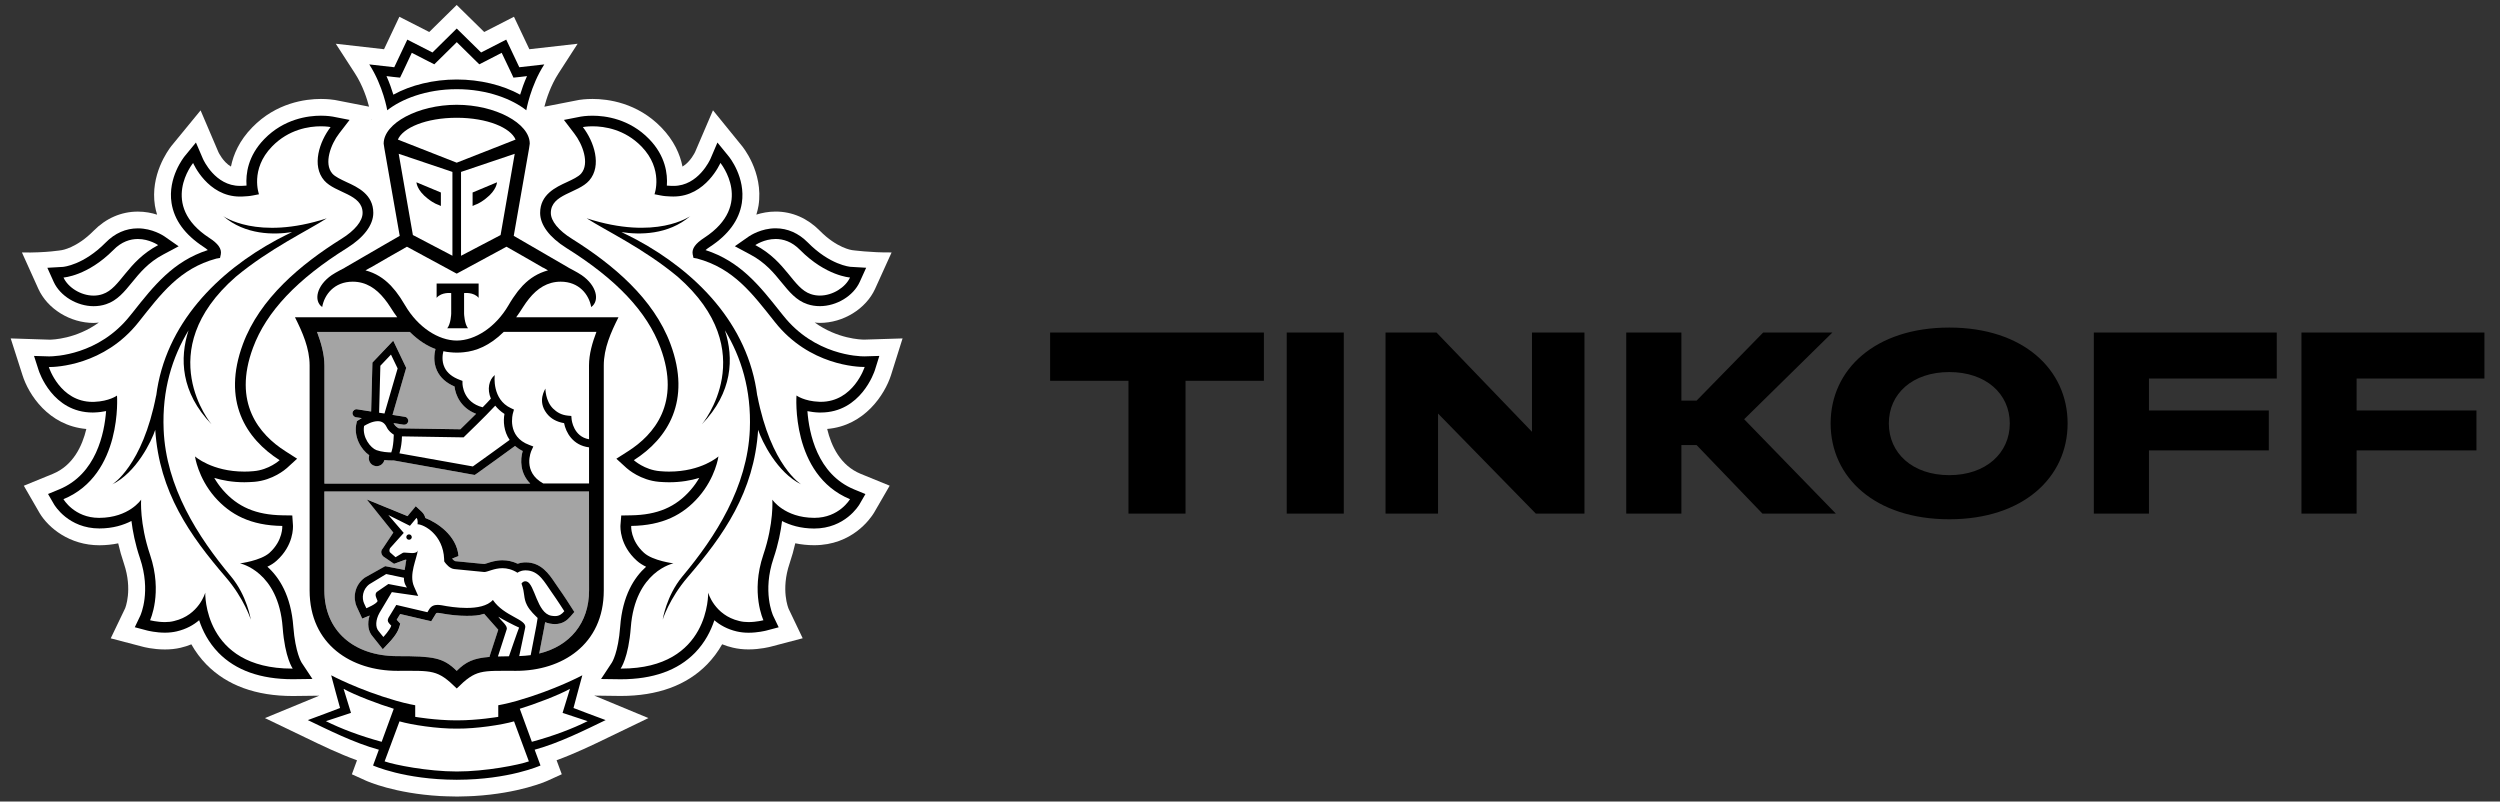 <?xml version="1.0" encoding="UTF-8"?> <svg xmlns="http://www.w3.org/2000/svg" width="131" height="42" viewBox="0 0 131 42" fill="none"><rect x="0" y="0" width="131" height="42" fill="#333333" stroke="none"/> <g clip-path="url(#clip0_118_13309)"> <path d="M46.687 19.663L47.294 17.733L45.287 17.796C45.117 17.796 43.885 17.761 42.689 16.899C42.778 16.908 42.867 16.92 42.958 16.92C44.189 16.92 45.379 16.183 45.857 15.131L46.72 13.228C45.638 13.242 44.649 13.107 44.649 13.107C44.64 13.105 43.86 13.006 42.958 12.09C42.311 11.434 41.511 11.086 40.643 11.086C40.264 11.086 39.925 11.154 39.633 11.246C39.678 11.091 39.722 10.935 39.747 10.774C40.023 8.993 38.869 7.634 38.869 7.636L37.36 5.779L36.425 7.961C36.422 7.968 36.185 8.479 35.763 8.729C35.635 8.088 35.322 7.367 34.652 6.677C33.39 5.378 31.854 5.185 31.049 5.185C30.677 5.185 30.411 5.225 30.346 5.235L28.525 5.591C28.63 5.186 28.854 4.483 29.263 3.849L30.268 2.292L27.738 2.579L26.932 0.878L25.373 1.677L23.931 0.261L22.492 1.677L20.927 0.878L20.123 2.579L17.595 2.292L18.602 3.849C19.011 4.483 19.235 5.185 19.338 5.589L17.6 5.249L17.541 5.238C17.453 5.225 17.189 5.185 16.815 5.185C16.011 5.185 14.475 5.379 13.216 6.677C12.544 7.365 12.232 8.088 12.102 8.729C11.683 8.482 11.448 7.978 11.448 7.978L10.511 5.784L8.978 7.653C8.791 7.895 7.866 9.172 8.118 10.777C8.144 10.937 8.186 11.093 8.232 11.248C7.942 11.156 7.602 11.088 7.223 11.088C6.356 11.088 5.555 11.435 4.907 12.092C4.008 13.004 3.232 13.107 3.239 13.107C3.239 13.107 2.419 13.253 1.15 13.23L2.008 15.132C2.485 16.187 3.678 16.922 4.907 16.922C4.999 16.922 5.088 16.91 5.179 16.901C3.987 17.763 2.755 17.797 2.606 17.799L0.561 17.733L1.179 19.661C1.491 20.655 2.531 22.302 4.524 22.479C4.307 23.383 3.826 24.394 2.77 24.83L1.248 25.453L2.078 26.89C2.547 27.665 3.646 28.572 5.212 28.572C5.552 28.57 5.879 28.537 6.193 28.471C6.274 28.826 6.375 29.18 6.494 29.531C6.961 30.91 6.559 31.873 6.553 31.883L5.802 33.449L7.48 33.888C7.501 33.895 8.008 34.032 8.643 34.032C8.931 34.032 9.205 34.003 9.464 33.942C9.66 33.897 9.847 33.836 10.027 33.763C10.244 34.15 10.508 34.503 10.816 34.819C11.891 35.916 13.414 36.471 15.343 36.471H15.35L16.728 36.454L13.882 37.628L16.043 38.666C16.828 39.046 17.759 39.496 18.707 39.84L18.438 40.573L19.183 40.91C19.249 40.94 20.681 41.577 23.062 41.713C23.062 41.713 23.637 41.739 23.953 41.739C24.27 41.739 24.838 41.711 24.838 41.711C27.203 41.572 28.625 40.941 28.691 40.91L29.437 40.571L29.165 39.836C30.14 39.482 31.105 39.015 31.857 38.65L33.977 37.627L31.14 36.45L32.523 36.468C34.455 36.468 35.979 35.912 37.053 34.814C37.358 34.499 37.623 34.147 37.841 33.76C38.021 33.832 38.21 33.893 38.406 33.938C38.663 33.999 38.937 34.029 39.226 34.029C39.85 34.029 40.362 33.891 40.376 33.888L42.061 33.445L41.327 31.909C41.309 31.869 40.907 30.909 41.374 29.527C41.493 29.175 41.593 28.82 41.673 28.468C41.99 28.534 42.32 28.569 42.661 28.569C44.656 28.569 45.612 27.173 45.797 26.871L46.619 25.45L45.096 24.828C44.038 24.392 43.559 23.379 43.344 22.477C45.309 22.311 46.365 20.664 46.687 19.663ZM19.471 6.255L19.45 6.26L19.468 6.237L19.471 6.255Z" fill="white"></path> <path d="M23.933 6.171C22.322 6.173 21.114 6.697 20.85 7.314L23.933 8.523L27.017 7.314C26.755 6.697 25.547 6.173 23.933 6.171Z" fill="white"></path> <path d="M23.964 38.179H23.96H23.934H23.904H23.902C22.925 38.187 21.581 37.987 20.932 37.799L20.152 39.896C20.666 40.078 22.408 40.426 23.934 40.426C25.456 40.426 27.199 40.077 27.712 39.896L26.934 37.799C26.283 37.989 24.941 38.187 23.964 38.179Z" fill="white"></path> <path d="M29.864 36.096C29.283 36.422 27.988 36.912 27.234 37.14L27.867 38.872C29.033 38.555 29.995 38.185 30.79 37.789L29.477 37.355L29.864 36.096Z" fill="white"></path> <path d="M18.003 36.096L18.391 37.355L17.076 37.789C17.87 38.185 18.837 38.555 19.997 38.872L20.63 37.14C19.88 36.912 18.583 36.42 18.003 36.096Z" fill="white"></path> <path d="M23.932 4.166C25.147 4.166 26.339 4.455 27.256 4.962C27.339 4.682 27.456 4.344 27.616 3.989L27.27 4.031L26.906 4.069L26.752 3.741L26.289 2.768L25.444 3.206L25.116 3.372L24.854 3.115L23.936 2.212L23.02 3.115L22.757 3.372L22.429 3.206L21.579 2.768L21.121 3.741L20.964 4.069L20.6 4.031L20.254 3.989C20.413 4.345 20.528 4.682 20.614 4.962C21.532 4.455 22.721 4.166 23.932 4.166Z" fill="white"></path> <path d="M42.483 15.409C42.641 15.463 42.801 15.488 42.96 15.488C43.647 15.488 44.312 15.046 44.541 14.541C44.541 14.541 43.28 14.464 41.925 13.097C41.494 12.654 41.037 12.522 40.646 12.522C40.037 12.522 39.581 12.842 39.581 12.842C41.218 13.707 41.551 15.097 42.483 15.409Z" fill="white"></path> <path d="M4.905 15.488C5.064 15.488 5.225 15.463 5.379 15.409C6.314 15.097 6.65 13.707 8.286 12.842C8.286 12.842 7.828 12.522 7.223 12.522C6.83 12.522 6.373 12.654 5.94 13.097C4.587 14.464 3.326 14.541 3.326 14.541C3.552 15.046 4.218 15.488 4.905 15.488Z" fill="white"></path> <path d="M42.927 21.057C42.955 21.059 42.979 21.059 43.009 21.059C44.724 21.059 45.306 19.233 45.306 19.233H45.273C44.958 19.233 42.408 19.16 40.605 16.882C39.418 15.385 38.446 14.068 36.525 13.55L36.336 13.517L36.294 13.326C36.242 13.034 36.443 12.761 36.899 12.466C39.549 10.741 37.75 8.541 37.75 8.541C37.75 8.541 36.993 10.301 35.3 10.301C35.259 10.301 35.215 10.3 35.174 10.3C34.981 10.289 34.796 10.282 34.609 10.242L34.296 10.182C34.296 10.182 34.779 8.877 33.614 7.678C32.736 6.773 31.668 6.62 31.051 6.62C30.74 6.62 30.543 6.66 30.543 6.66C31.128 7.421 31.551 8.682 30.875 9.46C30.291 10.129 28.864 10.162 28.864 11.159C28.864 11.582 29.261 12.075 29.974 12.518C32.12 13.861 34.249 15.642 35.133 18.029C36.24 21.007 34.993 22.982 33.214 24.114C33.214 24.114 33.772 24.625 34.581 24.689C34.745 24.705 34.906 24.712 35.056 24.712C36.764 24.712 37.647 23.916 37.647 23.916C37.647 23.916 37.502 25.016 36.612 26.038C35.792 26.981 34.715 27.535 33.074 27.559C33.074 27.559 33.022 28.317 33.749 28.972C34.214 29.385 35.289 29.521 35.289 29.521C35.289 29.521 33.277 29.926 33.055 32.879C32.934 34.479 32.523 35.035 32.523 35.035H32.56C37.229 35.035 37.109 31.055 37.109 31.055C37.109 31.055 37.434 32.233 38.736 32.54C38.894 32.582 39.062 32.598 39.222 32.598C39.642 32.598 40.006 32.5 40.006 32.5C40.006 32.5 39.324 31.071 40 29.071C40.562 27.412 40.471 26.182 40.471 26.182C40.471 26.182 41.1 27.127 42.66 27.136H42.675C43.974 27.136 44.54 26.158 44.54 26.158C41.427 24.874 41.735 20.729 41.735 20.729C41.735 20.729 42.139 21.027 42.927 21.057ZM41.99 25.386C40.724 24.766 39.923 23.119 39.729 22.525C39.52 25.791 37.915 28.058 36.039 30.24C35.065 31.371 34.726 32.471 34.726 32.471C34.726 32.471 34.913 31.225 35.756 30.211C37.506 28.121 39.168 25.52 39.292 22.513C39.378 20.414 38.834 18.712 37.986 17.31C38.46 18.771 38.394 20.56 36.784 22.23C36.784 22.23 39.988 18.413 35.508 14.5C33.714 13.012 31.752 12.092 30.742 11.441C34.392 12.624 36.174 11.321 36.174 11.321C35.007 12.325 33.499 12.308 32.563 12.164C32.817 12.287 33.081 12.416 33.366 12.567C36.443 14.228 39.209 16.96 39.68 20.746V20.716C40.397 24.432 41.99 25.386 41.99 25.386Z" fill="white"></path> <path d="M12.577 29.521C12.577 29.521 13.652 29.387 14.117 28.972C14.842 28.317 14.792 27.559 14.792 27.559C13.149 27.537 12.073 26.981 11.248 26.039C10.365 25.018 10.219 23.918 10.219 23.918C10.219 23.918 11.101 24.714 12.808 24.714C12.961 24.714 13.121 24.707 13.285 24.691C14.094 24.627 14.654 24.116 14.654 24.116C12.874 22.984 11.626 21.007 12.731 18.029C13.617 15.643 15.745 13.861 17.89 12.518C18.603 12.075 19 11.584 19 11.159C19 10.162 17.575 10.129 16.991 9.46C16.315 8.682 16.739 7.419 17.323 6.66C17.323 6.66 17.129 6.62 16.816 6.62C16.201 6.62 15.133 6.773 14.255 7.678C13.087 8.877 13.572 10.182 13.572 10.182L13.259 10.242C13.072 10.282 12.884 10.289 12.694 10.3C12.65 10.3 12.612 10.301 12.57 10.301C10.872 10.301 10.119 8.543 10.119 8.543C10.119 8.543 8.32 10.743 10.969 12.468C11.425 12.763 11.624 13.036 11.572 13.328L11.53 13.519L11.337 13.552C9.42 14.069 8.446 15.386 7.259 16.884C5.46 19.158 2.913 19.233 2.595 19.233H2.56C2.56 19.233 3.142 21.059 4.857 21.059C4.885 21.059 4.909 21.059 4.939 21.057C5.727 21.029 6.133 20.729 6.133 20.729C6.133 20.729 6.437 24.872 3.327 26.158C3.327 26.158 3.894 27.136 5.192 27.136H5.208C6.769 27.127 7.397 26.182 7.397 26.182C7.397 26.182 7.306 27.412 7.865 29.071C8.542 31.071 7.864 32.5 7.864 32.5C7.864 32.5 8.227 32.598 8.645 32.598C8.808 32.598 8.974 32.582 9.129 32.54C10.43 32.233 10.757 31.055 10.757 31.055C10.757 31.055 10.638 35.035 15.308 35.035H15.341C15.341 35.035 14.932 34.479 14.813 32.879C14.589 29.926 12.577 29.521 12.577 29.521ZM11.827 30.24C9.951 28.058 8.348 25.791 8.136 22.525C7.942 23.117 7.145 24.766 5.88 25.386C5.88 25.386 7.47 24.432 8.185 20.716V20.746C8.659 16.962 11.423 14.228 14.502 12.567C14.783 12.414 15.05 12.285 15.302 12.164C14.367 12.308 12.858 12.325 11.692 11.321C11.692 11.321 13.474 12.624 17.122 11.441C16.112 12.092 14.152 13.012 12.358 14.5C7.876 18.413 11.082 22.23 11.082 22.23C9.47 20.558 9.406 18.771 9.879 17.31C9.03 18.713 8.488 20.414 8.575 22.513C8.698 25.52 10.36 28.121 12.107 30.211C12.951 31.224 13.142 32.471 13.142 32.471C13.142 32.471 12.799 31.371 11.827 30.24Z" fill="white"></path> <path d="M20.481 14.969C20.558 15.051 20.633 15.139 20.705 15.228C20.722 15.249 20.738 15.268 20.755 15.292C20.822 15.381 20.89 15.475 20.955 15.57C20.968 15.589 20.983 15.612 20.998 15.635C21.077 15.753 21.15 15.874 21.224 15.999C21.897 17.155 22.976 17.844 23.932 17.846C24.89 17.844 25.965 17.155 26.642 15.999C26.717 15.871 26.792 15.746 26.87 15.629C26.883 15.612 26.895 15.596 26.905 15.579C26.972 15.48 27.042 15.383 27.115 15.289C27.131 15.268 27.145 15.251 27.159 15.233C27.234 15.141 27.311 15.051 27.39 14.967C27.404 14.954 27.414 14.941 27.426 14.931C27.769 14.582 28.178 14.316 28.713 14.168L28.475 14.031H28.461L27.514 13.484L26.54 12.93L23.939 14.337L23.932 14.332L23.927 14.337L21.323 12.93L20.352 13.482L19.402 14.029H19.392L19.15 14.167C19.687 14.314 20.094 14.577 20.439 14.926C20.454 14.94 20.465 14.955 20.481 14.969ZM22.879 14.856H23.981H25.08V15.607C24.822 15.292 24.318 15.357 24.318 15.357V16.439C24.318 16.439 24.337 16.971 24.524 17.202H23.981H23.435C23.626 16.972 23.643 16.439 23.643 16.439V15.357C23.643 15.357 23.142 15.292 22.879 15.607V14.856Z" fill="white"></path> <path d="M23.707 13.401V9.007L20.893 8.059L21.636 12.317L23.707 13.401ZM23.102 10.086V10.791L22.966 10.729C22.959 10.724 22.76 10.679 22.41 10.404C21.833 9.959 21.823 9.549 21.823 9.549L23.102 10.086Z" fill="white"></path> <path d="M26.232 12.317L26.971 8.059L24.158 9.007V13.401L26.232 12.317ZM24.763 10.086L26.043 9.551C26.043 9.551 26.032 9.961 25.454 10.406C25.106 10.68 24.905 10.726 24.898 10.731L24.761 10.793V10.086H24.763Z" fill="white"></path> <path d="M19.727 23.587C20.002 23.686 20.334 23.707 20.503 23.707C20.51 23.686 20.519 23.66 20.528 23.629C20.544 23.579 20.558 23.53 20.568 23.474C20.615 23.231 20.633 22.955 20.636 22.778C20.521 22.707 20.358 22.58 20.267 22.39C20.163 22.172 20.014 22.071 19.795 22.071C19.512 22.071 19.208 22.239 19.078 22.319C18.976 22.925 19.425 23.476 19.727 23.587Z" fill="white"></path> <path d="M25.951 21.255C25.429 21.82 24.406 22.803 24.355 22.854L24.294 22.916L21.062 22.866C21.06 23.184 21.008 23.455 20.957 23.653C20.948 23.686 20.939 23.72 20.931 23.755L24.777 24.441C25.177 24.163 26.278 23.364 26.705 23.052C26.394 22.6 26.364 22.065 26.434 21.688C26.231 21.558 26.076 21.412 25.951 21.255Z" fill="white"></path> <path d="M26.391 17.392C25.646 18.127 24.931 18.398 24.293 18.46C24.178 18.473 24.061 18.48 23.942 18.48H23.933H23.926C23.807 18.48 23.688 18.473 23.573 18.46C23.461 18.45 23.344 18.433 23.227 18.407C23.185 18.572 23.132 18.917 23.283 19.244C23.417 19.541 23.692 19.762 24.092 19.908L24.227 19.96L24.229 20.104C24.229 20.147 24.26 21.082 25.286 21.341C25.454 21.169 25.606 21.014 25.718 20.886C25.508 20.396 25.618 19.895 25.922 19.65C25.909 19.703 25.776 20.929 26.765 21.384L26.928 21.461L26.879 21.633C26.863 21.685 26.533 22.871 27.73 23.313L27.942 23.392L27.847 23.598C27.826 23.643 27.356 24.72 28.463 25.331H30.863V23.438C30.01 23.333 29.648 22.652 29.555 22.169C29.159 22.102 28.851 21.931 28.641 21.654C28.137 20.995 28.571 20.392 28.576 20.359C28.575 20.364 28.576 21.007 28.975 21.403C29.172 21.595 29.407 21.742 29.762 21.775L29.936 21.791L29.952 21.968C29.956 22.006 30.052 22.875 30.865 23.012L30.863 19.145C30.863 18.546 31.04 17.943 31.251 17.387H26.391V17.392Z" fill="white"></path> <path d="M19.932 19.164L19.867 21.627L20.148 21.669L20.837 19.306L20.488 18.58L19.932 19.164Z" fill="white"></path> <path d="M27.525 30.461C27.546 30.461 27.571 30.464 27.593 30.469C28.022 30.591 28.13 32.127 28.882 32.264C28.955 32.279 29.023 32.283 29.083 32.283C29.3 32.283 29.429 32.191 29.569 32.028C29.569 32.028 29.191 31.437 28.908 31.039C28.532 30.518 28.24 29.887 27.541 29.887C27.525 29.887 27.504 29.887 27.487 29.889C27.256 29.901 27.114 30.012 27.114 30.012C26.831 29.835 26.567 29.774 26.328 29.774C25.889 29.774 25.548 29.974 25.378 29.974H25.371L23.808 29.821C23.564 29.799 23.372 29.554 23.302 29.458C23.284 29.432 23.275 29.416 23.275 29.416C23.275 29.375 23.275 29.331 23.272 29.293C23.219 28.023 22.23 27.48 21.878 27.471C21.878 27.471 21.92 27.229 21.824 27.137L21.48 27.552L20.349 26.988L21.155 27.924L20.471 28.687C20.386 28.774 20.396 28.892 20.431 28.941L20.726 29.199L21.101 28.974C21.12 28.959 21.153 28.956 21.195 28.956C21.298 28.956 21.454 28.982 21.593 28.982C21.746 28.982 21.878 28.949 21.894 28.807C21.847 29.277 21.408 30.096 21.697 30.739L21.91 31.223L20.529 31.025L19.882 32.111C19.683 32.472 19.651 32.863 19.844 33.075L20.085 33.376C20.085 33.376 20.424 33.018 20.501 32.783L20.391 32.663C20.298 32.563 20.303 32.472 20.359 32.363L20.765 31.694L22.396 32.076L22.482 31.93C22.592 31.748 22.751 31.692 22.926 31.692C22.997 31.692 23.071 31.701 23.148 31.713C23.45 31.772 23.948 31.852 24.447 31.852C24.994 31.852 25.536 31.755 25.824 31.433C26.415 32.304 27.613 32.443 27.518 32.884L27.204 34.375C27.412 34.366 27.613 34.352 27.803 34.326L28.102 32.775C28.135 32.606 28.167 32.379 28.167 32.379C28.051 32.262 27.772 32.016 27.614 31.717C27.403 31.314 27.518 31.103 27.321 30.579C27.328 30.582 27.387 30.461 27.525 30.461ZM21.424 28.282C21.344 28.28 21.286 28.213 21.289 28.133C21.296 28.056 21.361 27.995 21.44 28.002C21.52 28.006 21.578 28.075 21.574 28.152C21.567 28.228 21.501 28.287 21.424 28.282Z" fill="white"></path> <path d="M19.197 31.872C19.197 31.872 19.737 31.651 19.786 31.493L19.715 31.314C19.664 31.198 19.671 31.071 19.769 31.001L20.353 30.6L21.328 30.786C21.328 30.786 21.152 30.567 21.169 30.273L20.239 30.077L19.361 30.608C18.986 30.888 18.958 31.345 19.082 31.616L19.197 31.872Z" fill="white"></path> <path d="M26.092 34.397C26.267 34.39 26.459 34.387 26.671 34.387C26.671 34.387 27.172 32.929 27.2 32.882C26.919 32.759 26.335 32.451 26.109 32.31C26.258 32.531 26.62 32.785 26.548 32.98L26.092 34.397Z" fill="white"></path> <path d="M30.869 25.753H17V30.937C17 33.056 18.544 34.383 20.822 34.383C22.726 34.383 23.227 34.456 23.935 35.155C24.423 34.672 24.827 34.491 25.655 34.423L25.675 34.344L26.112 33.001C26.087 32.971 25.372 32.163 25.372 32.163C25.089 32.257 24.851 32.273 24.451 32.273C24.04 32.273 23.577 32.226 23.075 32.132C23.024 32.12 22.977 32.116 22.93 32.116C22.869 32.116 22.863 32.121 22.848 32.151L22.76 32.294L22.601 32.554L22.302 32.486L20.972 32.175L20.79 32.474L20.818 32.505L20.981 32.683L20.909 32.914C20.811 33.216 20.493 33.569 20.397 33.666L20.065 34.02L19.762 33.64L19.535 33.357C19.295 33.091 19.239 32.683 19.374 32.255C19.37 32.259 19.365 32.261 19.36 32.261L18.984 32.415L18.815 32.05L18.696 31.791C18.491 31.336 18.566 30.671 19.117 30.27L20.189 29.669L21.208 29.868C21.233 29.771 21.269 29.424 21.299 29.335C21.28 29.333 21.261 29.328 21.241 29.328L20.654 29.545L20.087 29.156C20.087 29.156 19.865 28.944 20.066 28.732L20.615 27.907L19.226 26.173L21.362 27.045L21.503 26.87L21.792 26.527L22.119 26.837C22.211 26.925 22.264 27.035 22.29 27.144C22.879 27.372 23.933 28.044 24.026 29.137L23.696 29.269V29.278C23.771 29.366 23.834 29.403 23.853 29.406L25.377 29.555C25.416 29.549 25.465 29.531 25.519 29.516C25.708 29.451 25.993 29.359 26.33 29.359C26.605 29.359 26.87 29.422 27.126 29.54C27.22 29.505 27.335 29.479 27.468 29.47L27.542 29.469C28.358 29.469 28.764 30.075 29.089 30.558C29.143 30.641 29.197 30.721 29.253 30.799C29.538 31.199 29.91 31.785 29.926 31.809L30.094 32.069L29.888 32.307C29.729 32.49 29.491 32.703 29.082 32.703C28.998 32.703 28.905 32.695 28.806 32.676C28.718 32.66 28.64 32.634 28.563 32.603C28.55 32.683 28.535 32.778 28.519 32.86L28.252 34.246C29.851 33.855 30.867 32.655 30.867 30.938L30.869 25.753Z" fill="#A4A4A4"></path> <path d="M17 25.336H27.785C27.246 24.784 27.253 24.084 27.391 23.628C27.234 23.554 27.104 23.463 26.989 23.366C26.568 23.675 25.281 24.607 24.945 24.839L24.874 24.888L20.641 24.127H20.556C20.454 24.127 20.306 24.124 20.143 24.104C20.098 24.294 19.933 24.424 19.744 24.424C19.724 24.424 19.699 24.422 19.676 24.417C19.566 24.398 19.47 24.342 19.405 24.25C19.339 24.16 19.313 24.052 19.332 23.941L19.348 23.851C18.911 23.545 18.509 22.862 18.687 22.143L18.704 22.067L18.765 22.023C18.774 22.016 18.848 21.968 18.956 21.905L18.648 21.858C18.533 21.837 18.456 21.731 18.474 21.619C18.493 21.504 18.601 21.422 18.715 21.445L19.447 21.559L19.514 18.995L20.605 17.849L21.285 19.271L20.566 21.738L21.213 21.839C21.327 21.856 21.405 21.962 21.388 22.079C21.37 22.181 21.283 22.253 21.18 22.253C21.169 22.253 21.157 22.253 21.146 22.251L20.62 22.166C20.627 22.181 20.638 22.19 20.645 22.207C20.701 22.322 20.825 22.405 20.898 22.44L24.126 22.491C24.262 22.358 24.601 22.028 24.949 21.679C24.155 21.381 23.867 20.699 23.818 20.248C23.374 20.06 23.068 19.779 22.898 19.412C22.692 18.959 22.765 18.505 22.82 18.285C22.39 18.128 21.937 17.843 21.475 17.388H16.615C16.823 17.944 17 18.547 17 19.146V25.336Z" fill="#A4A4A4"></path> <path d="M21.442 28.002C21.363 27.995 21.297 28.056 21.291 28.133C21.286 28.212 21.346 28.28 21.426 28.282C21.503 28.289 21.571 28.23 21.578 28.152C21.578 28.075 21.522 28.004 21.442 28.002Z" fill="black"></path> <path d="M30.85 37.403L30.051 37.099L30.271 36.279L30.514 35.385C30.514 35.385 29.098 36.147 27.103 36.72C26.537 36.882 26.109 36.955 26.109 36.955V37.563C26.109 37.563 25.042 37.747 23.964 37.747H23.951H23.936H23.915H23.902C22.824 37.747 21.757 37.563 21.757 37.563V36.955C21.757 36.955 21.327 36.882 20.763 36.72C18.768 36.147 17.354 35.385 17.354 35.385L17.593 36.279L17.819 37.099L17.018 37.403L16.13 37.733C17.149 38.221 18.56 38.934 19.852 39.285L19.548 40.112C19.548 40.112 21.186 40.853 23.915 40.86V40.862H23.924H23.936H23.946H23.953V40.86C26.686 40.853 28.322 40.112 28.322 40.112L28.016 39.285C29.308 38.934 30.722 38.221 31.736 37.733L30.85 37.403ZM17.077 37.789L18.392 37.355L18.004 36.095C18.582 36.422 19.882 36.912 20.633 37.139L19.999 38.871C18.838 38.553 17.871 38.183 17.077 37.789ZM23.936 40.426C22.409 40.426 20.666 40.077 20.154 39.896L20.934 37.799C21.581 37.987 22.927 38.187 23.904 38.18H23.906H23.936H23.962H23.965C24.943 38.187 26.285 37.987 26.936 37.799L27.713 39.896C27.201 40.079 25.46 40.426 23.936 40.426ZM27.869 38.871L27.236 37.139C27.99 36.912 29.285 36.422 29.866 36.095L29.479 37.355L30.792 37.789C29.997 38.183 29.035 38.553 27.869 38.871Z" fill="black"></path> <path d="M23.933 4.673C25.559 4.673 26.86 5.208 27.578 5.779C27.578 5.779 27.792 4.503 28.521 3.375L27.211 3.523L26.526 2.076L25.21 2.75L23.933 1.495L22.661 2.75L21.343 2.076L20.659 3.523L19.35 3.375C20.079 4.503 20.292 5.779 20.292 5.779C21.012 5.208 22.309 4.673 23.933 4.673ZM20.599 4.03L20.963 4.068L21.121 3.74L21.578 2.767L22.428 3.203L22.757 3.37L23.019 3.113L23.935 2.209L24.853 3.113L25.115 3.37L25.444 3.203L26.288 2.767L26.752 3.74L26.905 4.068L27.269 4.03L27.615 3.988C27.456 4.344 27.339 4.681 27.255 4.961C26.339 4.454 25.147 4.166 23.932 4.166C22.722 4.166 21.531 4.454 20.612 4.961C20.526 4.681 20.411 4.343 20.252 3.988L20.599 4.03Z" fill="black"></path> <path d="M43.007 21.616C45.11 21.616 45.813 19.489 45.843 19.399L46.077 18.65L45.288 18.674H45.285C45.007 18.674 42.687 18.614 41.042 16.536L40.886 16.343C39.811 14.985 38.792 13.694 36.97 13.105C37.023 13.058 37.098 12.999 37.201 12.933C38.168 12.3 38.731 11.533 38.872 10.641C39.079 9.3 38.219 8.232 38.18 8.188L37.594 7.469L37.229 8.322C37.205 8.376 36.589 9.741 35.296 9.741H35.199C35.11 9.736 35.026 9.733 34.943 9.726C34.988 9.116 34.876 8.173 34.016 7.288C32.983 6.223 31.713 6.063 31.049 6.063C30.694 6.063 30.458 6.107 30.434 6.11L29.549 6.284L30.095 6.998C30.523 7.549 30.911 8.565 30.451 9.097C30.305 9.265 30.002 9.403 29.712 9.54C29.116 9.813 28.303 10.191 28.303 11.157C28.303 11.783 28.791 12.436 29.675 12.992C32.294 14.628 33.909 16.336 34.607 18.221C35.685 21.121 34.278 22.774 32.911 23.645L32.297 24.037L32.834 24.527C32.906 24.59 33.563 25.165 34.533 25.248C34.717 25.261 34.893 25.271 35.058 25.271C35.68 25.271 36.21 25.174 36.64 25.043C36.521 25.25 36.376 25.46 36.192 25.672C35.411 26.572 34.449 26.982 33.067 27.003L32.553 27.012L32.512 27.524C32.507 27.627 32.469 28.577 33.374 29.385C33.512 29.51 33.68 29.612 33.855 29.698C33.241 30.247 32.617 31.202 32.497 32.84C32.395 34.208 32.067 34.713 32.063 34.718L31.495 35.58L32.521 35.594C34.217 35.594 35.516 35.128 36.416 34.208C36.948 33.662 37.252 33.047 37.432 32.502C37.727 32.752 38.108 32.971 38.605 33.087C38.794 33.13 39 33.155 39.222 33.155C39.701 33.155 40.102 33.054 40.147 33.044L40.803 32.87L40.512 32.262C40.491 32.213 39.944 30.994 40.533 29.253C40.787 28.501 40.916 27.826 40.979 27.302C41.392 27.515 41.944 27.693 42.659 27.695C44.281 27.695 44.996 26.491 45.03 26.44L45.349 25.888L44.757 25.645C42.823 24.847 42.395 22.705 42.309 21.544C42.484 21.577 42.684 21.609 42.909 21.616H43.007ZM44.54 26.157C44.54 26.157 43.974 27.135 42.675 27.135H42.659C41.1 27.126 40.47 26.181 40.47 26.181C40.47 26.181 40.561 27.411 39.998 29.07C39.322 31.07 40.004 32.5 40.004 32.5C40.004 32.5 39.64 32.597 39.22 32.597C39.059 32.597 38.892 32.581 38.734 32.54C37.432 32.232 37.107 31.054 37.107 31.054C37.107 31.054 37.227 35.034 32.558 35.034H32.521C32.521 35.034 32.932 34.478 33.054 32.879C33.276 29.925 35.289 29.52 35.289 29.52C35.289 29.52 34.215 29.387 33.75 28.971C33.023 28.316 33.074 27.559 33.074 27.559C34.717 27.536 35.792 26.98 36.612 26.037C37.5 25.015 37.647 23.916 37.647 23.916C37.647 23.916 36.764 24.712 35.056 24.712C34.906 24.712 34.745 24.704 34.581 24.689C33.773 24.625 33.213 24.114 33.213 24.114C34.991 22.981 36.24 21.004 35.133 18.026C34.247 15.641 32.117 13.859 29.974 12.516C29.261 12.073 28.864 11.581 28.864 11.157C28.864 10.16 30.291 10.129 30.876 9.458C31.551 8.68 31.128 7.417 30.542 6.658C30.542 6.658 30.74 6.618 31.051 6.618C31.668 6.618 32.736 6.772 33.614 7.676C34.78 8.874 34.295 10.179 34.295 10.179L34.608 10.24C34.796 10.28 34.981 10.287 35.173 10.296C35.215 10.296 35.257 10.297 35.299 10.297C36.993 10.297 37.75 8.537 37.75 8.537C37.75 8.537 39.551 10.739 36.9 12.462C36.444 12.757 36.243 13.03 36.296 13.322L36.338 13.513L36.526 13.546C38.448 14.064 39.42 15.381 40.607 16.878C42.409 19.156 44.96 19.229 45.274 19.229H45.308C45.308 19.229 44.725 21.055 43.01 21.055C42.982 21.055 42.958 21.055 42.928 21.053C42.14 21.025 41.736 20.724 41.736 20.724C41.736 20.724 41.427 24.871 44.54 26.157Z" fill="black"></path> <path d="M39.314 13.336C40.099 13.751 40.555 14.307 40.955 14.8C41.349 15.281 41.723 15.745 42.306 15.938C42.514 16.009 42.735 16.042 42.959 16.042C43.836 16.042 44.717 15.509 45.051 14.771L45.387 14.03L44.574 13.982C44.535 13.98 43.49 13.886 42.326 12.703C41.847 12.219 41.268 11.963 40.644 11.963C39.882 11.963 39.317 12.342 39.254 12.38L38.506 12.903L39.314 13.336ZM40.646 12.523C41.037 12.523 41.493 12.655 41.925 13.098C43.28 14.465 44.541 14.541 44.541 14.541C44.312 15.045 43.647 15.488 42.96 15.488C42.801 15.488 42.642 15.464 42.483 15.41C41.551 15.097 41.217 13.707 39.579 12.842C39.579 12.842 40.037 12.523 40.646 12.523Z" fill="black"></path> <path d="M39.681 20.716V20.744C39.209 16.96 36.443 14.227 33.366 12.565C33.081 12.414 32.819 12.285 32.564 12.162C33.501 12.306 35.01 12.323 36.174 11.319C36.174 11.319 34.392 12.622 30.742 11.439C31.753 12.091 33.716 13.01 35.508 14.498C39.989 18.411 36.782 22.228 36.782 22.228C38.392 20.558 38.459 18.769 37.985 17.308C38.833 18.71 39.375 20.412 39.291 22.511C39.167 25.518 37.504 28.119 35.754 30.209C34.913 31.223 34.725 32.469 34.725 32.469C34.725 32.469 35.064 31.369 36.038 30.238C37.913 28.056 39.516 25.789 39.726 22.523C39.92 23.116 40.719 24.764 41.987 25.384C41.99 25.386 40.398 24.432 39.681 20.716Z" fill="black"></path> <path d="M15.802 34.717C15.8 34.712 15.475 34.206 15.37 32.839C15.248 31.201 14.625 30.245 14.01 29.696C14.188 29.613 14.353 29.51 14.491 29.384C15.395 28.576 15.356 27.625 15.351 27.523L15.316 27.01L14.799 27.002C13.419 26.979 12.456 26.569 11.675 25.671C11.493 25.459 11.346 25.249 11.227 25.042C11.657 25.172 12.183 25.27 12.807 25.27C12.975 25.27 13.148 25.259 13.332 25.247C14.302 25.164 14.959 24.59 15.033 24.526L15.569 24.036L14.956 23.644C13.584 22.771 12.181 21.118 13.258 18.22C13.956 16.335 15.569 14.627 18.192 12.991C19.076 12.435 19.561 11.781 19.561 11.156C19.561 10.19 18.75 9.81 18.153 9.539C17.863 9.401 17.561 9.264 17.414 9.096C16.952 8.566 17.342 7.548 17.769 6.997L18.318 6.283L17.43 6.109C17.403 6.106 17.171 6.062 16.814 6.062C16.15 6.062 14.884 6.222 13.849 7.287C12.987 8.173 12.874 9.116 12.918 9.725C12.834 9.731 12.75 9.735 12.662 9.74H12.568C11.271 9.74 10.657 8.375 10.633 8.321L10.267 7.468L9.676 8.187C9.643 8.23 8.78 9.301 8.989 10.64C9.129 11.531 9.692 12.299 10.659 12.931C10.764 12.998 10.837 13.057 10.889 13.104C9.07 13.692 8.052 14.985 6.977 16.343L6.821 16.536C5.178 18.614 2.853 18.675 2.575 18.675L1.783 18.651L2.024 19.399C2.052 19.49 2.753 21.616 4.858 21.616L4.96 21.613C5.182 21.606 5.381 21.576 5.559 21.541C5.472 22.7 5.043 24.842 3.108 25.641L2.517 25.885L2.837 26.437C2.869 26.488 3.586 27.691 5.211 27.691C5.921 27.69 6.474 27.512 6.888 27.299C6.951 27.823 7.08 28.498 7.334 29.25C7.923 30.991 7.374 32.21 7.353 32.259L7.063 32.867L7.72 33.041C7.764 33.051 8.168 33.152 8.645 33.152C8.869 33.152 9.075 33.127 9.26 33.084C9.759 32.968 10.143 32.749 10.435 32.499C10.613 33.044 10.919 33.659 11.449 34.205C12.351 35.125 13.648 35.591 15.344 35.591L16.372 35.577L15.802 34.717ZM15.306 35.035C10.636 35.035 10.755 31.055 10.755 31.055C10.755 31.055 10.43 32.233 9.127 32.54C8.972 32.582 8.806 32.597 8.643 32.597C8.224 32.597 7.862 32.5 7.862 32.5C7.862 32.5 8.54 31.07 7.863 29.071C7.304 27.412 7.395 26.182 7.395 26.182C7.395 26.182 6.767 27.127 5.206 27.136H5.19C3.892 27.136 3.325 26.157 3.325 26.157C6.437 24.873 6.131 20.728 6.131 20.728C6.131 20.728 5.727 21.027 4.937 21.057C4.909 21.059 4.883 21.059 4.855 21.059C3.138 21.059 2.558 19.233 2.558 19.233H2.593C2.909 19.233 5.456 19.16 7.259 16.882C8.446 15.385 9.419 14.069 11.337 13.55L11.529 13.517L11.571 13.326C11.624 13.034 11.425 12.761 10.968 12.466C8.318 10.741 10.119 8.541 10.119 8.541C10.119 8.541 10.872 10.3 12.57 10.3C12.611 10.3 12.65 10.298 12.694 10.298C12.884 10.287 13.073 10.28 13.258 10.241L13.571 10.18C13.571 10.18 13.087 8.875 14.255 7.676C15.133 6.771 16.201 6.618 16.816 6.618C17.129 6.618 17.323 6.658 17.323 6.658C16.739 7.419 16.316 8.68 16.991 9.459C17.575 10.127 19 10.161 19 11.158C19 11.58 18.603 12.073 17.89 12.516C15.744 13.859 13.615 15.642 12.73 18.027C11.626 21.005 12.872 22.98 14.653 24.114C14.653 24.114 14.094 24.625 13.285 24.689C13.12 24.705 12.961 24.712 12.807 24.712C11.101 24.712 10.218 23.916 10.218 23.916C10.218 23.916 10.365 25.016 11.248 26.038C12.073 26.981 13.148 27.537 14.792 27.559C14.792 27.559 14.844 28.317 14.117 28.972C13.65 29.385 12.576 29.521 12.576 29.521C12.576 29.521 14.591 29.926 14.811 32.879C14.931 34.479 15.339 35.035 15.339 35.035H15.306Z" fill="black"></path> <path d="M4.906 16.044C5.132 16.044 5.352 16.011 5.56 15.94C6.147 15.747 6.52 15.283 6.913 14.802C7.315 14.308 7.768 13.752 8.553 13.337L9.361 12.906L8.611 12.383C8.548 12.343 7.985 11.966 7.224 11.966C6.598 11.966 6.018 12.22 5.541 12.706C4.376 13.888 3.333 13.983 3.294 13.985L2.481 14.032L2.815 14.774C3.151 15.509 4.03 16.044 4.906 16.044ZM5.941 13.099C6.375 12.656 6.831 12.524 7.224 12.524C7.829 12.524 8.287 12.844 8.287 12.844C6.651 13.711 6.315 15.099 5.38 15.411C5.226 15.465 5.065 15.49 4.906 15.49C4.219 15.49 3.555 15.048 3.328 14.543C3.328 14.541 4.586 14.465 5.941 13.099Z" fill="black"></path> <path d="M8.575 22.513C8.488 20.414 9.03 18.712 9.88 17.31C9.406 18.771 9.471 20.56 11.082 22.23C11.082 22.23 7.876 18.413 12.358 14.501C14.152 13.012 16.114 12.093 17.122 11.441C13.474 12.624 11.693 11.321 11.693 11.321C12.857 12.325 14.366 12.308 15.303 12.162C15.049 12.286 14.783 12.414 14.502 12.565C11.422 14.228 8.658 16.96 8.184 20.744V20.715C7.469 24.431 5.878 25.384 5.878 25.384C7.144 24.764 7.941 23.117 8.135 22.523C8.346 25.789 9.95 28.057 11.825 30.238C12.799 31.369 13.142 32.469 13.142 32.469C13.142 32.469 12.951 31.224 12.107 30.209C10.36 28.123 8.698 25.52 8.575 22.513Z" fill="black"></path> <path d="M22.879 14.857V15.607C23.139 15.293 23.643 15.357 23.643 15.357V16.439C23.643 16.439 23.625 16.971 23.435 17.202H23.98H24.524C24.337 16.973 24.318 16.439 24.318 16.439V15.357C24.318 15.357 24.821 15.293 25.08 15.607V14.857H23.98H22.879Z" fill="black"></path> <path d="M22.41 10.406C22.758 10.681 22.959 10.726 22.965 10.731L23.102 10.794V10.087L21.822 9.552C21.822 9.553 21.834 9.961 22.41 10.406Z" fill="black"></path> <path d="M25.454 10.406C26.033 9.961 26.043 9.552 26.043 9.552L24.764 10.087V10.794L24.898 10.731C24.907 10.726 25.106 10.681 25.454 10.406Z" fill="black"></path> <path d="M27.759 7.527C27.759 6.455 25.943 5.491 23.938 5.491H23.936H23.931H23.925C21.92 5.491 20.104 6.455 20.104 7.527L20.144 7.791L20.945 12.359L20.14 12.823L18.06 14.03H18.067C18.067 14.03 17.599 14.268 17.382 14.416C16.59 14.963 16.422 15.76 16.882 16.09C16.995 15.441 17.513 14.76 18.481 14.76C19.179 14.76 19.71 15.118 20.14 15.654C20.251 15.79 20.355 15.934 20.453 16.09C20.574 16.287 20.695 16.459 20.815 16.625H15.457C15.85 17.412 16.224 18.246 16.224 19.151V30.937C16.224 33.79 18.432 35.152 20.82 35.152C22.667 35.152 22.915 35.069 23.934 36.076C24.948 35.067 25.196 35.152 27.044 35.152C29.434 35.152 31.638 33.79 31.638 30.937V19.151C31.638 18.246 32.013 17.412 32.408 16.625H27.048C27.166 16.46 27.287 16.287 27.408 16.09C27.507 15.934 27.61 15.79 27.719 15.654C28.152 15.116 28.682 14.76 29.38 14.76C30.348 14.76 30.864 15.439 30.979 16.09C31.439 15.76 31.273 14.963 30.476 14.416C30.262 14.268 29.794 14.03 29.794 14.03H29.801L27.721 12.823L26.92 12.359L27.721 7.791L27.759 7.527ZM20.892 8.059L23.707 9.008V13.401L21.635 12.315L20.892 8.059ZM21.474 17.392C21.936 17.849 22.389 18.132 22.819 18.288C22.763 18.509 22.689 18.964 22.897 19.417C23.067 19.782 23.375 20.064 23.817 20.251C23.866 20.703 24.152 21.382 24.948 21.683C24.6 22.032 24.261 22.36 24.123 22.494L20.897 22.444C20.824 22.407 20.7 22.326 20.644 22.209C20.637 22.194 20.627 22.185 20.621 22.168L21.147 22.253C21.16 22.254 21.17 22.254 21.181 22.254C21.282 22.254 21.371 22.185 21.389 22.081C21.406 21.964 21.328 21.858 21.214 21.841L20.567 21.74L21.285 19.275L20.605 17.852L19.515 18.999L19.448 21.563L18.716 21.448C18.602 21.426 18.494 21.509 18.474 21.622C18.457 21.735 18.534 21.841 18.649 21.862L18.957 21.909C18.847 21.971 18.775 22.02 18.766 22.027L18.703 22.07L18.686 22.147C18.508 22.866 18.911 23.549 19.347 23.854L19.331 23.945C19.314 24.056 19.338 24.163 19.404 24.254C19.467 24.346 19.565 24.402 19.674 24.421C19.696 24.424 19.721 24.426 19.742 24.426C19.931 24.426 20.095 24.296 20.142 24.106C20.305 24.125 20.453 24.129 20.555 24.129H20.64L24.873 24.888L24.945 24.841C25.282 24.607 26.567 23.675 26.988 23.368C27.104 23.467 27.233 23.557 27.39 23.632C27.254 24.087 27.245 24.787 27.785 25.34H16.999V19.153C16.999 18.554 16.822 17.951 16.614 17.395H21.474V17.392ZM26.705 23.052C26.277 23.364 25.175 24.163 24.777 24.442L20.931 23.755C20.939 23.721 20.948 23.688 20.957 23.653C21.008 23.455 21.058 23.184 21.062 22.866L24.294 22.918L24.355 22.855C24.404 22.807 25.429 21.823 25.951 21.257C26.076 21.412 26.231 21.559 26.434 21.69C26.364 22.065 26.394 22.6 26.705 23.052ZM20.266 22.39C20.357 22.579 20.521 22.706 20.635 22.777C20.632 22.954 20.614 23.231 20.567 23.474C20.556 23.528 20.543 23.578 20.527 23.628C20.518 23.66 20.509 23.686 20.502 23.707C20.333 23.707 19.999 23.686 19.726 23.587C19.424 23.476 18.973 22.925 19.078 22.319C19.209 22.239 19.511 22.07 19.794 22.07C20.013 22.068 20.161 22.171 20.266 22.39ZM19.866 21.627L19.931 19.165L20.487 18.58L20.836 19.306L20.147 21.669L19.866 21.627ZM26.67 34.389C26.46 34.389 26.266 34.393 26.091 34.4L26.549 32.984C26.621 32.788 26.259 32.535 26.11 32.315C26.336 32.456 26.92 32.763 27.201 32.886C27.172 32.932 26.67 34.389 26.67 34.389ZM28.107 32.781L27.808 34.33C27.618 34.356 27.415 34.37 27.207 34.379L27.521 32.888C27.616 32.445 26.418 32.308 25.827 31.438C25.539 31.761 24.995 31.856 24.45 31.856C23.952 31.856 23.453 31.776 23.151 31.717C23.074 31.705 23 31.696 22.929 31.696C22.754 31.696 22.595 31.75 22.485 31.934L22.397 32.08L20.766 31.698L20.361 32.365C20.303 32.473 20.299 32.565 20.392 32.666L20.502 32.786C20.427 33.022 20.088 33.378 20.088 33.378L19.845 33.078C19.653 32.864 19.684 32.475 19.885 32.113L20.532 31.027L21.913 31.226L21.698 30.739C21.41 30.096 21.849 29.278 21.896 28.807C21.88 28.95 21.749 28.981 21.595 28.981C21.455 28.981 21.299 28.955 21.196 28.955C21.156 28.955 21.121 28.959 21.102 28.972L20.728 29.198L20.432 28.939C20.397 28.889 20.385 28.773 20.473 28.686L21.156 27.925L20.349 26.988L21.48 27.553L21.824 27.138C21.918 27.23 21.878 27.471 21.878 27.471C22.231 27.48 23.221 28.024 23.273 29.292C23.277 29.33 23.277 29.374 23.277 29.415C23.277 29.415 23.285 29.431 23.303 29.457C23.373 29.553 23.565 29.798 23.81 29.82L25.373 29.973H25.38C25.551 29.973 25.892 29.773 26.329 29.773C26.567 29.773 26.832 29.834 27.116 30.011C27.116 30.011 27.257 29.9 27.488 29.888C27.506 29.886 27.525 29.886 27.542 29.886C28.243 29.886 28.534 30.515 28.91 31.038C29.193 31.436 29.57 32.026 29.57 32.026C29.43 32.191 29.301 32.282 29.084 32.282C29.025 32.282 28.957 32.277 28.883 32.263C28.131 32.126 28.023 30.59 27.595 30.468C27.572 30.461 27.548 30.459 27.527 30.459C27.389 30.459 27.327 30.581 27.327 30.581C27.523 31.104 27.41 31.316 27.619 31.719C27.776 32.018 28.056 32.264 28.172 32.381C28.172 32.384 28.14 32.61 28.107 32.781ZM19.714 31.314L19.785 31.493C19.738 31.649 19.197 31.872 19.197 31.872L19.079 31.618C18.955 31.347 18.981 30.89 19.359 30.611L20.237 30.079L21.167 30.275C21.149 30.569 21.326 30.788 21.326 30.788L20.35 30.602L19.766 31.003C19.668 31.071 19.661 31.198 19.714 31.314ZM28.254 34.245L28.521 32.859C28.535 32.777 28.553 32.681 28.565 32.602C28.64 32.633 28.721 32.659 28.808 32.675C28.908 32.694 29 32.702 29.084 32.702C29.493 32.702 29.731 32.489 29.89 32.306L30.096 32.068L29.929 31.808C29.913 31.782 29.542 31.198 29.256 30.798C29.2 30.72 29.145 30.642 29.091 30.557C28.766 30.074 28.359 29.468 27.542 29.468L27.469 29.469C27.334 29.478 27.219 29.504 27.126 29.539C26.869 29.419 26.605 29.358 26.331 29.358C25.993 29.358 25.708 29.45 25.52 29.514C25.465 29.53 25.416 29.547 25.378 29.554L23.852 29.405C23.833 29.401 23.77 29.365 23.695 29.275V29.268L24.025 29.136C23.932 28.043 22.876 27.371 22.287 27.143C22.261 27.034 22.209 26.924 22.116 26.835L21.787 26.526L21.499 26.87L21.357 27.046L19.221 26.174L20.611 27.907L20.062 28.733C19.861 28.945 20.083 29.157 20.083 29.157L20.649 29.544L21.237 29.327C21.258 29.327 21.275 29.332 21.294 29.334C21.266 29.422 21.23 29.77 21.205 29.867L20.186 29.667L19.114 30.268C18.564 30.67 18.488 31.335 18.693 31.79L18.812 32.049L18.981 32.414L19.355 32.259C19.361 32.258 19.366 32.256 19.369 32.252C19.235 32.68 19.289 33.086 19.53 33.354L19.758 33.639L20.06 34.019L20.392 33.665C20.49 33.567 20.806 33.215 20.904 32.912L20.976 32.681L20.814 32.504L20.787 32.473L20.969 32.174L22.299 32.485L22.598 32.553L22.758 32.292L22.845 32.15C22.861 32.12 22.866 32.115 22.927 32.115C22.974 32.115 23.021 32.12 23.072 32.131C23.574 32.225 24.037 32.271 24.448 32.271C24.847 32.271 25.084 32.256 25.369 32.162C25.369 32.162 26.084 32.968 26.109 32.999L25.672 34.34L25.652 34.422C24.824 34.488 24.42 34.669 23.932 35.154C23.224 34.455 22.723 34.382 20.819 34.382C18.541 34.382 16.997 33.055 16.997 30.935V25.753H30.864L30.867 30.935C30.869 32.655 29.854 33.854 28.254 34.245ZM31.252 17.392C31.041 17.948 30.864 18.55 30.864 19.15L30.866 23.017C30.053 22.881 29.957 22.011 29.953 21.973L29.937 21.796L29.763 21.78C29.409 21.747 29.175 21.598 28.978 21.407C28.579 21.01 28.577 20.367 28.579 20.362C28.574 20.395 28.14 20.998 28.644 21.657C28.855 21.935 29.161 22.105 29.558 22.173C29.651 22.655 30.013 23.337 30.866 23.441V25.334H28.467C27.36 24.723 27.829 23.646 27.852 23.601L27.946 23.396L27.735 23.316C26.537 22.874 26.866 21.686 26.883 21.636L26.932 21.462L26.77 21.386C25.78 20.93 25.915 19.702 25.927 19.652C25.623 19.897 25.513 20.397 25.722 20.887C25.609 21.016 25.457 21.172 25.291 21.342C24.266 21.083 24.235 20.147 24.235 20.104L24.233 19.959L24.098 19.907C23.698 19.759 23.424 19.539 23.289 19.242C23.137 18.913 23.191 18.57 23.233 18.404C23.35 18.43 23.467 18.45 23.579 18.458C23.695 18.471 23.813 18.477 23.932 18.477H23.939H23.948C24.067 18.477 24.184 18.471 24.299 18.458C24.938 18.396 25.652 18.123 26.397 17.39H31.252V17.392ZM27.514 13.483L28.462 14.03H28.476L28.714 14.167C28.179 14.315 27.77 14.581 27.427 14.93C27.415 14.94 27.403 14.954 27.39 14.966C27.312 15.05 27.233 15.14 27.16 15.232C27.145 15.249 27.131 15.269 27.116 15.288C27.042 15.382 26.974 15.477 26.908 15.578C26.897 15.595 26.885 15.613 26.873 15.628C26.794 15.745 26.719 15.87 26.644 15.998C25.969 17.154 24.892 17.843 23.934 17.845C22.978 17.843 21.901 17.154 21.226 15.998C21.153 15.873 21.079 15.752 21 15.634C20.985 15.611 20.971 15.588 20.957 15.569C20.89 15.474 20.824 15.38 20.756 15.291C20.738 15.267 20.723 15.248 20.705 15.227C20.632 15.138 20.556 15.05 20.481 14.968C20.466 14.956 20.455 14.94 20.439 14.927C20.095 14.577 19.688 14.313 19.151 14.167L19.392 14.03H19.403L20.35 13.483L21.324 12.928L23.925 14.336L23.931 14.331L23.938 14.336L26.539 12.928L27.514 13.483ZM26.231 12.317L24.158 13.403V9.008L26.971 8.059L26.231 12.317ZM23.932 8.525L20.848 7.314C21.111 6.697 22.32 6.172 23.932 6.171C25.546 6.172 26.756 6.697 27.016 7.314L23.932 8.525Z" fill="black"></path> <path d="M62.122 26.911V19.955H66.228V17.424H55.026V19.955H59.132V26.911H62.122ZM70.414 17.424H67.424V26.911H70.414V17.424ZM72.602 17.424V26.911H75.353V21.669L80.475 26.911H83.026V17.424H80.276V22.626L75.273 17.424H72.602ZM88.903 23.323L92.35 26.911H96.197L91.394 21.968L96.018 17.424H92.39L88.903 20.991H88.105V17.424H85.215V26.911H88.105V23.323H88.903ZM102.144 17.164C98.257 17.164 95.925 19.357 95.925 22.187C95.925 25.018 98.257 27.21 102.144 27.21C106.012 27.21 108.343 25.018 108.343 22.187C108.343 19.357 106.012 17.164 102.144 17.164ZM102.144 24.898C100.211 24.898 98.975 23.742 98.975 22.187C98.975 20.633 100.211 19.496 102.144 19.496C104.058 19.496 105.313 20.633 105.313 22.187C105.313 23.742 104.058 24.898 102.144 24.898ZM119.303 17.424H109.716V26.911H112.606V23.602H118.885V21.509H112.606V19.835H119.303V17.424ZM130.184 17.424H120.596V26.911H123.486V23.602H129.766V21.509H123.486V19.835H130.184V17.424Z" fill="black"></path> </g> <defs> <clipPath id="clip0_118_13309"> <rect width="129.7" height="41.478" fill="white" transform="translate(0.561 0.261)"></rect> </clipPath> </defs> </svg> 